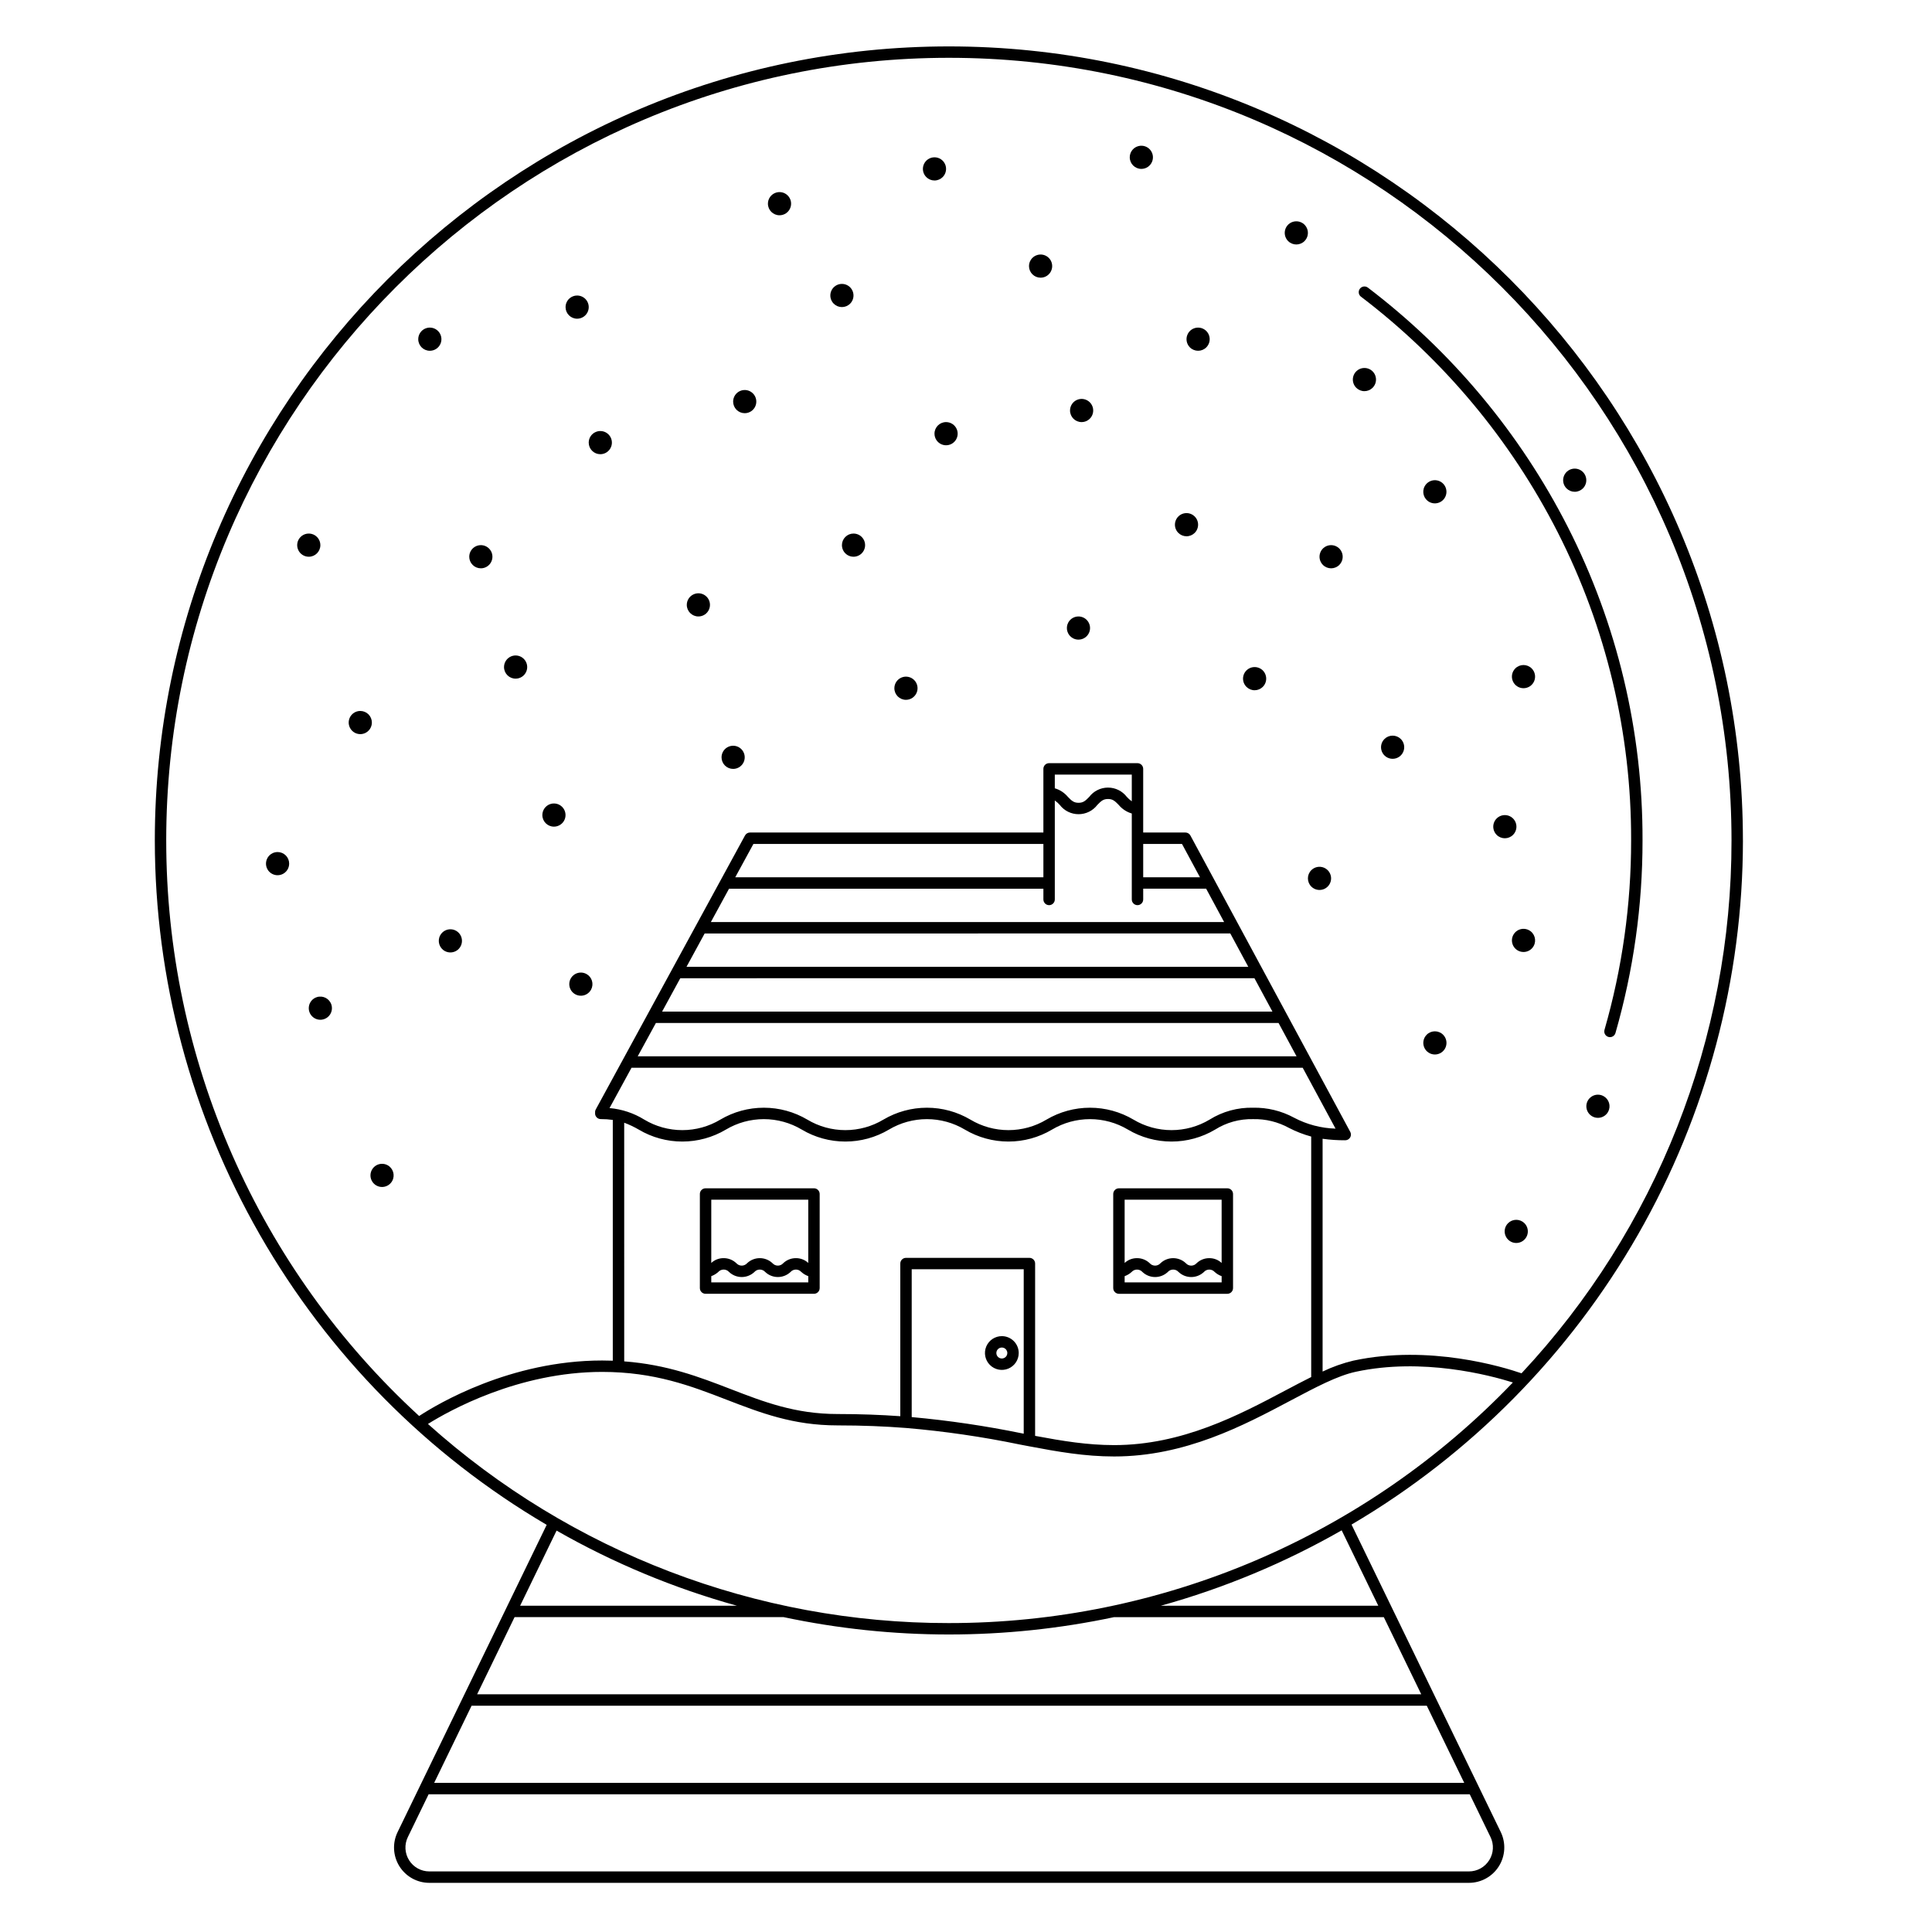 <?xml version="1.0" encoding="UTF-8"?>
<!-- Uploaded to: ICON Repo, www.svgrepo.com, Generator: ICON Repo Mixer Tools -->
<svg fill="#000000" width="800px" height="800px" version="1.1" viewBox="144 144 512 512" xmlns="http://www.w3.org/2000/svg">
 <g>
  <path d="m605.89 366.73c0-116.03-94.398-210.43-210.43-210.43-116.03 0-210.43 94.398-210.43 210.43 0.023 36.656 9.617 72.672 27.828 104.48 18.215 31.809 44.418 58.312 76.02 76.891l-39.516 81.434c-1.406 2.898-1.223 6.316 0.488 9.047 1.711 2.734 4.703 4.391 7.926 4.391h275.5c3.231 0 6.231-1.664 7.945-4.398 1.715-2.738 1.902-6.168 0.492-9.074l-39.539-81.473c31.57-18.586 57.742-45.086 75.93-76.883 18.191-31.793 27.773-67.785 27.793-104.42zm-417.84 0c0-114.37 93.043-207.41 207.41-207.41s207.41 93.043 207.41 207.41c0.039 52.426-19.855 102.91-55.648 141.21-4.758-1.641-24.422-7.695-44.566-3.356l0.004-0.004c-2.812 0.676-5.547 1.648-8.156 2.898v-61.688c1.988 0.273 3.992 0.406 5.996 0.395h0.004v-0.004c0.113 0 0.227-0.012 0.332-0.039 0.031-0.008 0.062-0.02 0.094-0.027 0.082-0.023 0.16-0.055 0.238-0.094 0.016-0.008 0.035-0.012 0.051-0.02 0.02-0.012 0.039-0.027 0.059-0.039 0.043-0.027 0.086-0.059 0.129-0.09 0.039-0.031 0.078-0.059 0.113-0.094 0.035-0.031 0.066-0.066 0.098-0.102v0.004c0.035-0.039 0.066-0.078 0.098-0.117 0.027-0.039 0.051-0.078 0.078-0.117 0.027-0.043 0.051-0.086 0.07-0.129s0.039-0.086 0.055-0.133c0.016-0.047 0.031-0.094 0.043-0.145 0.012-0.043 0.02-0.09 0.027-0.137 0.008-0.055 0.012-0.109 0.016-0.164 0-0.023 0.008-0.043 0.008-0.066 0-0.023-0.004-0.043-0.008-0.062v-0.004c0-0.055-0.008-0.109-0.016-0.164-0.008-0.047-0.016-0.09-0.027-0.137-0.012-0.051-0.027-0.098-0.043-0.145-0.02-0.047-0.039-0.098-0.062-0.145-0.012-0.02-0.016-0.043-0.027-0.062l-42.359-78.535c-0.262-0.488-0.773-0.793-1.328-0.793h-11.184v-16.867c0-0.832-0.676-1.512-1.512-1.512h-23.426c-0.836 0-1.512 0.68-1.512 1.512v16.867h-77.746c-0.555 0-1.062 0.305-1.328 0.789l-39.551 72.602c-0.148 0.277-0.207 0.594-0.168 0.906-0.004 0.047-0.016 0.094-0.016 0.141 0 0.832 0.676 1.512 1.512 1.512 1.066-0.008 2.129 0.066 3.184 0.215v63.809c-0.926-0.031-1.863-0.051-2.828-0.051-24.387 0-43.727 11.59-48.492 14.711h0.004c-21.137-19.391-38.008-42.965-49.547-69.223-11.539-26.262-17.492-54.633-17.48-83.312zm226.82 157.13c-9.668-1.98-19.434-3.422-29.258-4.316v-39.176h29.684v43.574c-0.145-0.027-0.281-0.055-0.426-0.082zm1.938-46.516h-32.707c-0.836 0-1.512 0.676-1.512 1.512v40.453c-5.066-0.359-10.574-0.578-16.641-0.578-11.195 0-19.512-3.211-28.316-6.613-8.273-3.195-16.797-6.477-28.207-7.34l-0.004-63.246c1.34 0.496 2.633 1.113 3.867 1.832 3.488 2.07 7.473 3.16 11.531 3.16 4.055 0 8.039-1.09 11.531-3.16 3.043-1.82 6.523-2.781 10.074-2.781 3.547 0 7.027 0.961 10.074 2.781 3.488 2.07 7.473 3.16 11.531 3.16 4.059 0 8.039-1.09 11.531-3.16 3.047-1.82 6.527-2.781 10.078-2.781 3.547 0 7.031 0.961 10.074 2.781 3.492 2.07 7.477 3.16 11.535 3.16 4.059 0 8.039-1.09 11.531-3.16 3.047-1.82 6.527-2.781 10.078-2.781 3.547 0 7.031 0.961 10.074 2.781 3.492 2.07 7.477 3.16 11.535 3.16 4.059 0 8.043-1.09 11.535-3.16 3.012-1.898 6.516-2.867 10.078-2.781 3.336-0.078 6.633 0.734 9.555 2.348 1.863 0.961 3.824 1.719 5.848 2.269v63.734c-2.191 1.09-4.481 2.301-6.894 3.578-12.148 6.441-27.266 14.457-45.328 14.457-7.059 0-13.652-1.082-20.945-2.449l0.004-45.664c0-0.836-0.676-1.512-1.512-1.512zm30.152-109.69h10.281l4.766 8.84h-15.047zm-3.023-11.301c-0.48-0.332-0.922-0.723-1.309-1.16-1.188-1.559-3.031-2.473-4.992-2.473-1.957 0-3.805 0.914-4.988 2.473-0.992 1.023-1.566 1.555-2.82 1.555s-1.828-0.535-2.816-1.555c-0.906-1.09-2.117-1.887-3.477-2.285v-3.633h20.402zm-23.426 20.141h-81.664l4.816-8.84h76.848zm-83.309 3.023h83.309v2.852-0.004c0 0.836 0.676 1.512 1.512 1.512 0.832 0 1.512-0.676 1.512-1.512v-26.227c0.48 0.332 0.918 0.723 1.305 1.16 1.184 1.559 3.031 2.473 4.988 2.473 1.961 0 3.805-0.914 4.988-2.473 0.992-1.023 1.566-1.555 2.82-1.555s1.828 0.535 2.82 1.555c0.906 1.09 2.117 1.887 3.481 2.289v22.781-0.004c0 0.836 0.676 1.512 1.512 1.512s1.512-0.676 1.512-1.512v-2.852h16.68l4.766 8.84h-136.02zm-6.461 11.863 139.3-0.004 4.769 8.84h-148.88zm-6.461 11.863 152.16-0.004 4.766 8.84h-161.74zm-6.461 11.859 165.01-0.004 4.769 8.84h-174.6zm-6.461 11.863 177.87-0.004 8.703 16.133v0.004c-3.836-0.113-7.594-1.102-10.988-2.894-3.332-1.809-7.074-2.723-10.863-2.648-4.07-0.098-8.082 1-11.535 3.156-3.047 1.824-6.531 2.785-10.078 2.785-3.551 0-7.031-0.961-10.078-2.785-3.492-2.066-7.473-3.156-11.531-3.156s-8.043 1.09-11.535 3.156c-3.043 1.824-6.527 2.785-10.074 2.785-3.551 0-7.031-0.961-10.078-2.785-3.492-2.066-7.473-3.156-11.531-3.156s-8.043 1.09-11.535 3.156c-3.043 1.824-6.527 2.785-10.074 2.785s-7.031-0.961-10.074-2.785c-3.492-2.066-7.477-3.156-11.531-3.156-4.059 0-8.043 1.09-11.535 3.156-3.043 1.824-6.523 2.785-10.07 2.785-3.551 0-7.031-0.961-10.074-2.785-2.789-1.73-5.945-2.777-9.215-3.059zm27.949 142.57h-57.469l9.66-19.91c15.047 8.59 31.105 15.277 47.805 19.91zm99.969 3.023h71.449l9.922 20.449-250.2-0.004 9.922-20.449h71.289c28.883 6.133 58.73 6.133 87.613 0zm92.762 43.918h-272.98l9.922-20.449h253.13zm6.629 20.488h-0.008c-1.156 1.859-3.195 2.988-5.383 2.981h-275.5c-2.18 0-4.207-1.121-5.363-2.969-1.16-1.848-1.285-4.164-0.332-6.125l5.508-11.352h275.91l5.492 11.32v-0.004c0.965 1.969 0.84 4.293-0.328 6.148zm-29.406-67.43h-57.633c16.746-4.644 32.844-11.355 47.93-19.98zm-113.8 4.598c-50.949 0.039-100.12-18.754-138.05-52.766 5.5-3.445 23.891-13.797 46.16-13.797 13.906 0 23.598 3.742 32.969 7.363 9.074 3.504 17.645 6.812 29.406 6.812 6.688 0 12.645 0.254 18.055 0.676 0.035 0.004 0.066 0.012 0.102 0.012h0.016v-0.004c10.141 0.863 20.219 2.328 30.184 4.391 0.742 0.141 1.469 0.281 2.195 0.418l0.012 0.004c7.941 1.508 15.023 2.738 22.754 2.738 18.816 0 34.301-8.211 46.742-14.809 6.672-3.539 12.438-6.594 17.289-7.637 17.656-3.801 35.445 0.891 41.633 2.836h0.004c-19.316 20.172-42.52 36.219-68.207 47.176-25.688 10.957-53.328 16.602-81.258 16.586z"/>
  <path d="m384.09 329.46c1.242 0 2.359-0.75 2.836-1.898 0.477-1.145 0.215-2.469-0.664-3.348-0.879-0.875-2.199-1.141-3.348-0.664-1.148 0.477-1.898 1.594-1.898 2.84 0 1.695 1.375 3.07 3.074 3.07z"/>
  <path d="m239.48 332.41c-1.242 0-2.363 0.746-2.84 1.895-0.477 1.148-0.211 2.469 0.668 3.348 0.875 0.879 2.199 1.141 3.344 0.668 1.148-0.477 1.898-1.598 1.898-2.84 0-0.812-0.324-1.594-0.898-2.172-0.578-0.574-1.359-0.898-2.172-0.898z"/>
  <path d="m228.9 288.47c0-1.242-0.746-2.363-1.895-2.84-1.148-0.473-2.469-0.211-3.348 0.668s-1.141 2.199-0.664 3.348c0.473 1.145 1.594 1.895 2.836 1.895 1.695 0 3.07-1.375 3.07-3.07z"/>
  <path d="m350.58 201.05c1.242 0 2.363-0.75 2.836-1.898 0.477-1.148 0.215-2.469-0.664-3.348-0.879-0.879-2.199-1.141-3.348-0.664-1.148 0.477-1.895 1.594-1.895 2.836 0 1.699 1.375 3.074 3.07 3.074z"/>
  <path d="m257.91 236.96c1.242 0 2.363-0.746 2.84-1.895 0.473-1.148 0.211-2.469-0.668-3.348s-2.199-1.141-3.348-0.668c-1.145 0.477-1.895 1.598-1.895 2.84 0 1.695 1.375 3.07 3.07 3.07z"/>
  <path d="m341.36 253.5c1.242 0 2.363-0.746 2.836-1.895 0.477-1.148 0.215-2.469-0.664-3.348-0.879-0.879-2.199-1.141-3.348-0.668-1.148 0.477-1.895 1.598-1.895 2.84 0 0.812 0.324 1.594 0.898 2.172 0.574 0.574 1.355 0.898 2.172 0.898z"/>
  <path d="m329.08 307.37c1.242 0 2.363-0.746 2.836-1.895 0.477-1.148 0.215-2.469-0.664-3.348s-2.199-1.141-3.348-0.664c-1.148 0.473-1.898 1.594-1.898 2.836 0.004 1.695 1.379 3.07 3.074 3.07z"/>
  <path d="m338.29 347.77c1.242 0 2.359-0.746 2.836-1.895 0.477-1.148 0.215-2.469-0.664-3.348s-2.199-1.141-3.348-0.664c-1.148 0.473-1.898 1.594-1.898 2.836 0 0.816 0.324 1.598 0.902 2.172 0.574 0.574 1.355 0.898 2.172 0.898z"/>
  <path d="m290.8 363.07c1.242 0 2.363-0.75 2.84-1.895 0.473-1.148 0.211-2.469-0.668-3.348-0.879-0.879-2.199-1.141-3.348-0.668-1.145 0.477-1.895 1.598-1.895 2.84 0 1.695 1.375 3.07 3.07 3.07z"/>
  <path d="m217.56 369.8c-1.242 0-2.363 0.75-2.836 1.898-0.477 1.145-0.215 2.469 0.664 3.348 0.879 0.875 2.199 1.141 3.348 0.664 1.148-0.477 1.895-1.594 1.895-2.84 0-0.812-0.32-1.594-0.898-2.172-0.574-0.574-1.355-0.898-2.172-0.898z"/>
  <path d="m280.64 323.85c1.246 0 2.363-0.746 2.84-1.895 0.477-1.148 0.211-2.469-0.668-3.348-0.875-0.879-2.199-1.141-3.344-0.668-1.148 0.477-1.898 1.598-1.898 2.84 0 1.695 1.375 3.07 3.07 3.07z"/>
  <path d="m296.95 228.46c1.242 0 2.363-0.75 2.836-1.898 0.477-1.145 0.215-2.469-0.664-3.348-0.879-0.875-2.199-1.141-3.348-0.664-1.148 0.477-1.895 1.594-1.895 2.836 0 0.816 0.32 1.598 0.898 2.172 0.574 0.578 1.355 0.902 2.172 0.902z"/>
  <path d="m303.09 264.37c1.242 0 2.359-0.746 2.836-1.895 0.477-1.148 0.211-2.469-0.664-3.348-0.879-0.879-2.203-1.141-3.348-0.664-1.148 0.473-1.898 1.594-1.898 2.836 0 0.816 0.324 1.598 0.902 2.172 0.574 0.578 1.355 0.898 2.172 0.898z"/>
  <path d="m271.43 294.61c1.242 0 2.359-0.746 2.836-1.895 0.477-1.148 0.211-2.469-0.664-3.348-0.879-0.879-2.199-1.141-3.348-0.664-1.148 0.473-1.898 1.594-1.898 2.836 0 0.816 0.324 1.598 0.902 2.172 0.574 0.578 1.355 0.898 2.172 0.898z"/>
  <path d="m543.65 468.16c-0.879 0.879-1.141 2.199-0.664 3.348 0.477 1.148 1.594 1.898 2.836 1.898 1.242 0 2.363-0.75 2.84-1.898 0.473-1.148 0.211-2.469-0.668-3.348-0.574-0.574-1.355-0.898-2.172-0.898-0.812 0-1.594 0.324-2.172 0.898z"/>
  <path d="m507.76 246.76c0.879-0.879 1.141-2.199 0.664-3.348-0.477-1.148-1.594-1.895-2.836-1.895-1.242 0-2.363 0.746-2.84 1.895-0.473 1.148-0.211 2.469 0.668 3.348 0.574 0.578 1.355 0.902 2.172 0.902 0.812 0 1.594-0.324 2.172-0.902z"/>
  <path d="m563.49 273.43c0.879-0.879 1.141-2.199 0.664-3.348-0.473-1.148-1.594-1.898-2.836-1.898-1.242 0-2.363 0.75-2.836 1.898-0.477 1.148-0.215 2.469 0.664 3.348 0.578 0.574 1.355 0.898 2.172 0.898 0.816 0 1.598-0.324 2.172-0.898z"/>
  <path d="m522.09 418.21c-0.879 0.879-1.141 2.199-0.664 3.348 0.473 1.145 1.594 1.895 2.836 1.895 1.242 0 2.363-0.75 2.84-1.895 0.473-1.148 0.211-2.469-0.668-3.348-1.199-1.199-3.144-1.199-4.344 0z"/>
  <path d="m545.57 321.14c-0.879 0.879-1.141 2.199-0.664 3.348 0.473 1.148 1.594 1.895 2.836 1.895 1.242 0 2.363-0.746 2.84-1.895 0.473-1.148 0.211-2.469-0.668-3.348-1.199-1.199-3.144-1.199-4.344 0z"/>
  <path d="m491.51 378.95c0.879 0.879 2.199 1.141 3.348 0.668 1.148-0.477 1.898-1.598 1.898-2.84 0-1.242-0.75-2.363-1.898-2.836-1.148-0.477-2.469-0.215-3.348 0.664-1.199 1.199-1.199 3.144 0 4.344z"/>
  <path d="m478.66 326.02c0.879-0.879 1.141-2.199 0.664-3.348-0.477-1.148-1.594-1.895-2.836-1.895-1.242 0-2.363 0.746-2.84 1.895-0.473 1.148-0.211 2.469 0.668 3.348 0.574 0.578 1.355 0.902 2.172 0.902 0.812 0 1.594-0.324 2.172-0.902z"/>
  <path d="m369.29 224.48c0.879-0.879 1.141-2.199 0.664-3.348-0.477-1.148-1.594-1.895-2.836-1.895-1.242 0-2.363 0.746-2.84 1.895-0.473 1.148-0.211 2.469 0.668 3.348 0.574 0.578 1.355 0.898 2.172 0.898 0.812 0 1.594-0.32 2.172-0.898z"/>
  <path d="m463.68 236.06c0.879-0.879 1.145-2.199 0.668-3.348-0.477-1.148-1.598-1.895-2.84-1.895-1.242 0-2.359 0.746-2.836 1.895-0.477 1.148-0.211 2.469 0.664 3.348 1.203 1.199 3.144 1.199 4.344 0z"/>
  <path d="m489.71 207.89c0.879-0.879 1.141-2.199 0.664-3.348-0.473-1.148-1.594-1.895-2.836-1.895-1.242 0-2.363 0.746-2.84 1.895-0.473 1.148-0.211 2.469 0.668 3.348 1.199 1.199 3.144 1.199 4.344 0z"/>
  <path d="m460.61 285.22c0.879-0.879 1.141-2.199 0.668-3.348-0.477-1.148-1.598-1.898-2.84-1.898-1.242 0-2.363 0.75-2.836 1.898-0.477 1.148-0.215 2.469 0.664 3.348 0.578 0.574 1.359 0.898 2.172 0.898 0.816 0 1.598-0.324 2.172-0.898z"/>
  <path d="m544.97 365.25c0.879-0.879 1.145-2.199 0.668-3.348-0.477-1.148-1.598-1.895-2.84-1.895-1.242 0-2.359 0.746-2.836 1.895-0.477 1.148-0.211 2.469 0.664 3.348 1.203 1.199 3.144 1.199 4.344 0z"/>
  <path d="m510.89 339.85c-0.879 0.879-1.145 2.199-0.668 3.348 0.477 1.148 1.598 1.895 2.84 1.895 1.242 0 2.359-0.746 2.836-1.895 0.477-1.148 0.211-2.469-0.664-3.348-0.578-0.574-1.359-0.898-2.172-0.898-0.816 0-1.598 0.324-2.172 0.898z"/>
  <path d="m498.93 293.71c0.879-0.879 1.141-2.199 0.664-3.348-0.477-1.148-1.594-1.895-2.836-1.895-1.242 0-2.363 0.746-2.84 1.895-0.473 1.148-0.211 2.469 0.668 3.348 1.199 1.199 3.144 1.199 4.344 0z"/>
  <path d="m446.47 188.76c1.242 0 2.359-0.746 2.836-1.895 0.477-1.148 0.211-2.469-0.664-3.348-0.879-0.879-2.203-1.141-3.348-0.664-1.148 0.473-1.898 1.594-1.898 2.836 0 1.695 1.375 3.07 3.074 3.07z"/>
  <path d="m419.77 217.59c1.242 0 2.363-0.746 2.836-1.895 0.477-1.148 0.215-2.469-0.664-3.348s-2.199-1.141-3.348-0.664c-1.148 0.473-1.898 1.594-1.898 2.836 0 0.816 0.324 1.598 0.902 2.172 0.574 0.578 1.355 0.898 2.172 0.898z"/>
  <path d="m391.65 258.93c0 1.242 0.75 2.363 1.898 2.84 1.145 0.473 2.469 0.211 3.344-0.668 0.879-0.879 1.145-2.199 0.668-3.348-0.477-1.145-1.598-1.895-2.84-1.895-1.695 0-3.07 1.375-3.07 3.07z"/>
  <path d="m430.64 255.86c1.242 0 2.363-0.75 2.836-1.895 0.477-1.148 0.215-2.469-0.664-3.348s-2.199-1.145-3.348-0.668c-1.148 0.477-1.895 1.598-1.895 2.84 0 1.695 1.375 3.07 3.07 3.07z"/>
  <path d="m393.82 190.93c0.879-0.879 1.141-2.199 0.668-3.348-0.477-1.145-1.598-1.895-2.84-1.895-1.242 0-2.363 0.75-2.836 1.895-0.477 1.148-0.215 2.469 0.664 3.348 0.578 0.578 1.359 0.902 2.172 0.902 0.816 0 1.598-0.324 2.172-0.902z"/>
  <path d="m549.19 390.51c-1.098-0.586-2.438-0.453-3.394 0.336-0.961 0.789-1.352 2.078-0.988 3.269 0.363 1.188 1.402 2.039 2.641 2.16 1.238 0.121 2.422-0.516 3.008-1.613 0.797-1.496 0.23-3.356-1.266-4.152z"/>
  <path d="m246.69 452.78c-1.094-0.582-2.438-0.449-3.394 0.34-0.961 0.789-1.348 2.078-0.988 3.266 0.363 1.188 1.406 2.043 2.641 2.164 1.238 0.117 2.426-0.516 3.008-1.613 0.797-1.496 0.23-3.359-1.266-4.156z"/>
  <path d="m261.91 396.05c1.098 0.582 2.438 0.449 3.398-0.34 0.957-0.789 1.348-2.078 0.984-3.266-0.359-1.188-1.402-2.043-2.641-2.164-1.234-0.117-2.422 0.516-3.008 1.613-0.797 1.496-0.23 3.359 1.266 4.156z"/>
  <path d="m299.38 402.1c-1.098-0.586-2.438-0.453-3.398 0.336-0.957 0.789-1.348 2.082-0.984 3.269 0.359 1.188 1.402 2.039 2.641 2.16 1.234 0.121 2.422-0.516 3.008-1.613 0.383-0.719 0.465-1.559 0.227-2.34-0.238-0.777-0.773-1.43-1.492-1.812z"/>
  <path d="m228 408.24c-1.188 0.359-2.039 1.402-2.16 2.641-0.121 1.234 0.516 2.422 1.613 3.008 1.094 0.582 2.434 0.449 3.394-0.34 0.961-0.789 1.348-2.078 0.988-3.266-0.496-1.625-2.211-2.539-3.836-2.043z"/>
  <path d="m522.81 277.04c1.098 0.586 2.438 0.449 3.398-0.34 0.957-0.789 1.348-2.078 0.984-3.266-0.359-1.188-1.402-2.043-2.641-2.164-1.234-0.117-2.422 0.52-3.008 1.613-0.797 1.496-0.23 3.359 1.266 4.156z"/>
  <path d="m568.91 434.46c-1.094-0.586-2.434-0.453-3.394 0.34-0.961 0.789-1.348 2.078-0.988 3.266 0.363 1.188 1.406 2.043 2.641 2.16 1.238 0.121 2.426-0.516 3.012-1.609 0.383-0.719 0.465-1.562 0.227-2.34-0.238-0.781-0.777-1.434-1.496-1.816z"/>
  <path d="m428.36 313.15c1.098 0.582 2.438 0.449 3.394-0.34 0.961-0.789 1.352-2.078 0.988-3.266s-1.402-2.043-2.641-2.164c-1.234-0.117-2.422 0.516-3.008 1.613-0.383 0.719-0.465 1.562-0.227 2.34 0.238 0.781 0.773 1.434 1.492 1.816z"/>
  <path d="m359.71 458.91h-28.727c-0.836 0-1.512 0.676-1.512 1.512v24.938-0.004c0 0.836 0.676 1.512 1.512 1.512h28.727c0.832 0 1.512-0.676 1.512-1.512v-24.934c0-0.836-0.68-1.512-1.512-1.512zm-1.512 3.023v16.758c-0.891-0.828-2.062-1.281-3.273-1.27-1.25-0.008-2.457 0.473-3.359 1.336-0.359 0.41-0.879 0.645-1.426 0.645s-1.066-0.234-1.43-0.645c-1.883-1.781-4.828-1.781-6.711 0-0.363 0.41-0.887 0.645-1.434 0.645s-1.066-0.234-1.43-0.645c-0.906-0.863-2.109-1.344-3.359-1.336-1.219-0.012-2.394 0.441-3.281 1.273v-16.762zm-25.703 21.914v-1.656c0.68-0.242 1.309-0.617 1.848-1.105 0.363-0.406 0.883-0.641 1.434-0.641 0.547 0 1.066 0.234 1.43 0.641 1.887 1.785 4.836 1.785 6.719 0 0.363-0.406 0.883-0.641 1.43-0.641s1.066 0.234 1.43 0.641c1.883 1.785 4.828 1.785 6.711 0 0.363-0.406 0.883-0.641 1.43-0.641s1.066 0.234 1.426 0.641c0.539 0.488 1.164 0.863 1.848 1.105v1.652z"/>
  <path d="m440.53 486.87h28.727c0.836 0 1.512-0.676 1.512-1.512v-24.934c0-0.836-0.676-1.512-1.512-1.512h-28.727c-0.832 0-1.512 0.676-1.512 1.512v24.938-0.004c0 0.836 0.68 1.512 1.512 1.512zm1.512-3.023v-1.652c0.684-0.242 1.312-0.617 1.848-1.105 0.363-0.406 0.887-0.641 1.434-0.641 0.547 0 1.07 0.234 1.434 0.641 1.883 1.785 4.832 1.785 6.715 0 0.363-0.406 0.883-0.641 1.43-0.641 0.547 0 1.066 0.234 1.43 0.641 1.883 1.785 4.832 1.785 6.715 0 0.359-0.406 0.879-0.641 1.426-0.641s1.066 0.23 1.43 0.641c0.535 0.488 1.164 0.863 1.844 1.105v1.652zm25.703-21.914v16.762c-0.887-0.828-2.059-1.281-3.273-1.27-1.25-0.008-2.453 0.473-3.356 1.336-0.363 0.41-0.883 0.645-1.43 0.645-0.543 0-1.066-0.234-1.426-0.645-1.883-1.781-4.832-1.781-6.715 0-0.363 0.41-0.883 0.645-1.43 0.645s-1.07-0.234-1.434-0.645c-0.902-0.863-2.109-1.344-3.359-1.336-1.215-0.012-2.391 0.441-3.281 1.273v-16.762z"/>
  <path d="m409.5 498.09c-1.812 0-3.441 1.09-4.137 2.762-0.691 1.672-0.309 3.598 0.973 4.875 1.277 1.281 3.203 1.664 4.875 0.973 1.672-0.695 2.762-2.324 2.762-4.137-0.004-2.469-2.004-4.469-4.473-4.473zm0 5.926c-0.59 0-1.117-0.355-1.344-0.895-0.223-0.543-0.098-1.168 0.316-1.582 0.414-0.418 1.039-0.539 1.582-0.316 0.543 0.227 0.895 0.754 0.895 1.34 0 0.805-0.648 1.453-1.449 1.453z"/>
  <path d="m367.12 288.47c0 1.242 0.746 2.363 1.895 2.836 1.148 0.477 2.469 0.215 3.348-0.664s1.141-2.199 0.668-3.348c-0.477-1.148-1.598-1.898-2.84-1.898-0.816 0-1.598 0.324-2.172 0.902-0.574 0.574-0.898 1.355-0.898 2.172z"/>
  <path d="m504.68 222.63c21.836 16.609 39.645 37.934 52.105 62.379 12.887 25.309 19.566 53.324 19.48 81.727 0.012 16.977-2.363 33.871-7.059 50.188-0.23 0.805 0.234 1.641 1.035 1.871 0.801 0.23 1.641-0.23 1.871-1.031 4.769-16.59 7.188-33.766 7.176-51.027 0.086-28.879-6.703-57.363-19.809-83.098-12.668-24.852-30.773-46.527-52.973-63.418-0.668-0.504-1.613-0.375-2.121 0.293-0.504 0.664-0.375 1.613 0.293 2.117z"/>
 </g>
</svg>